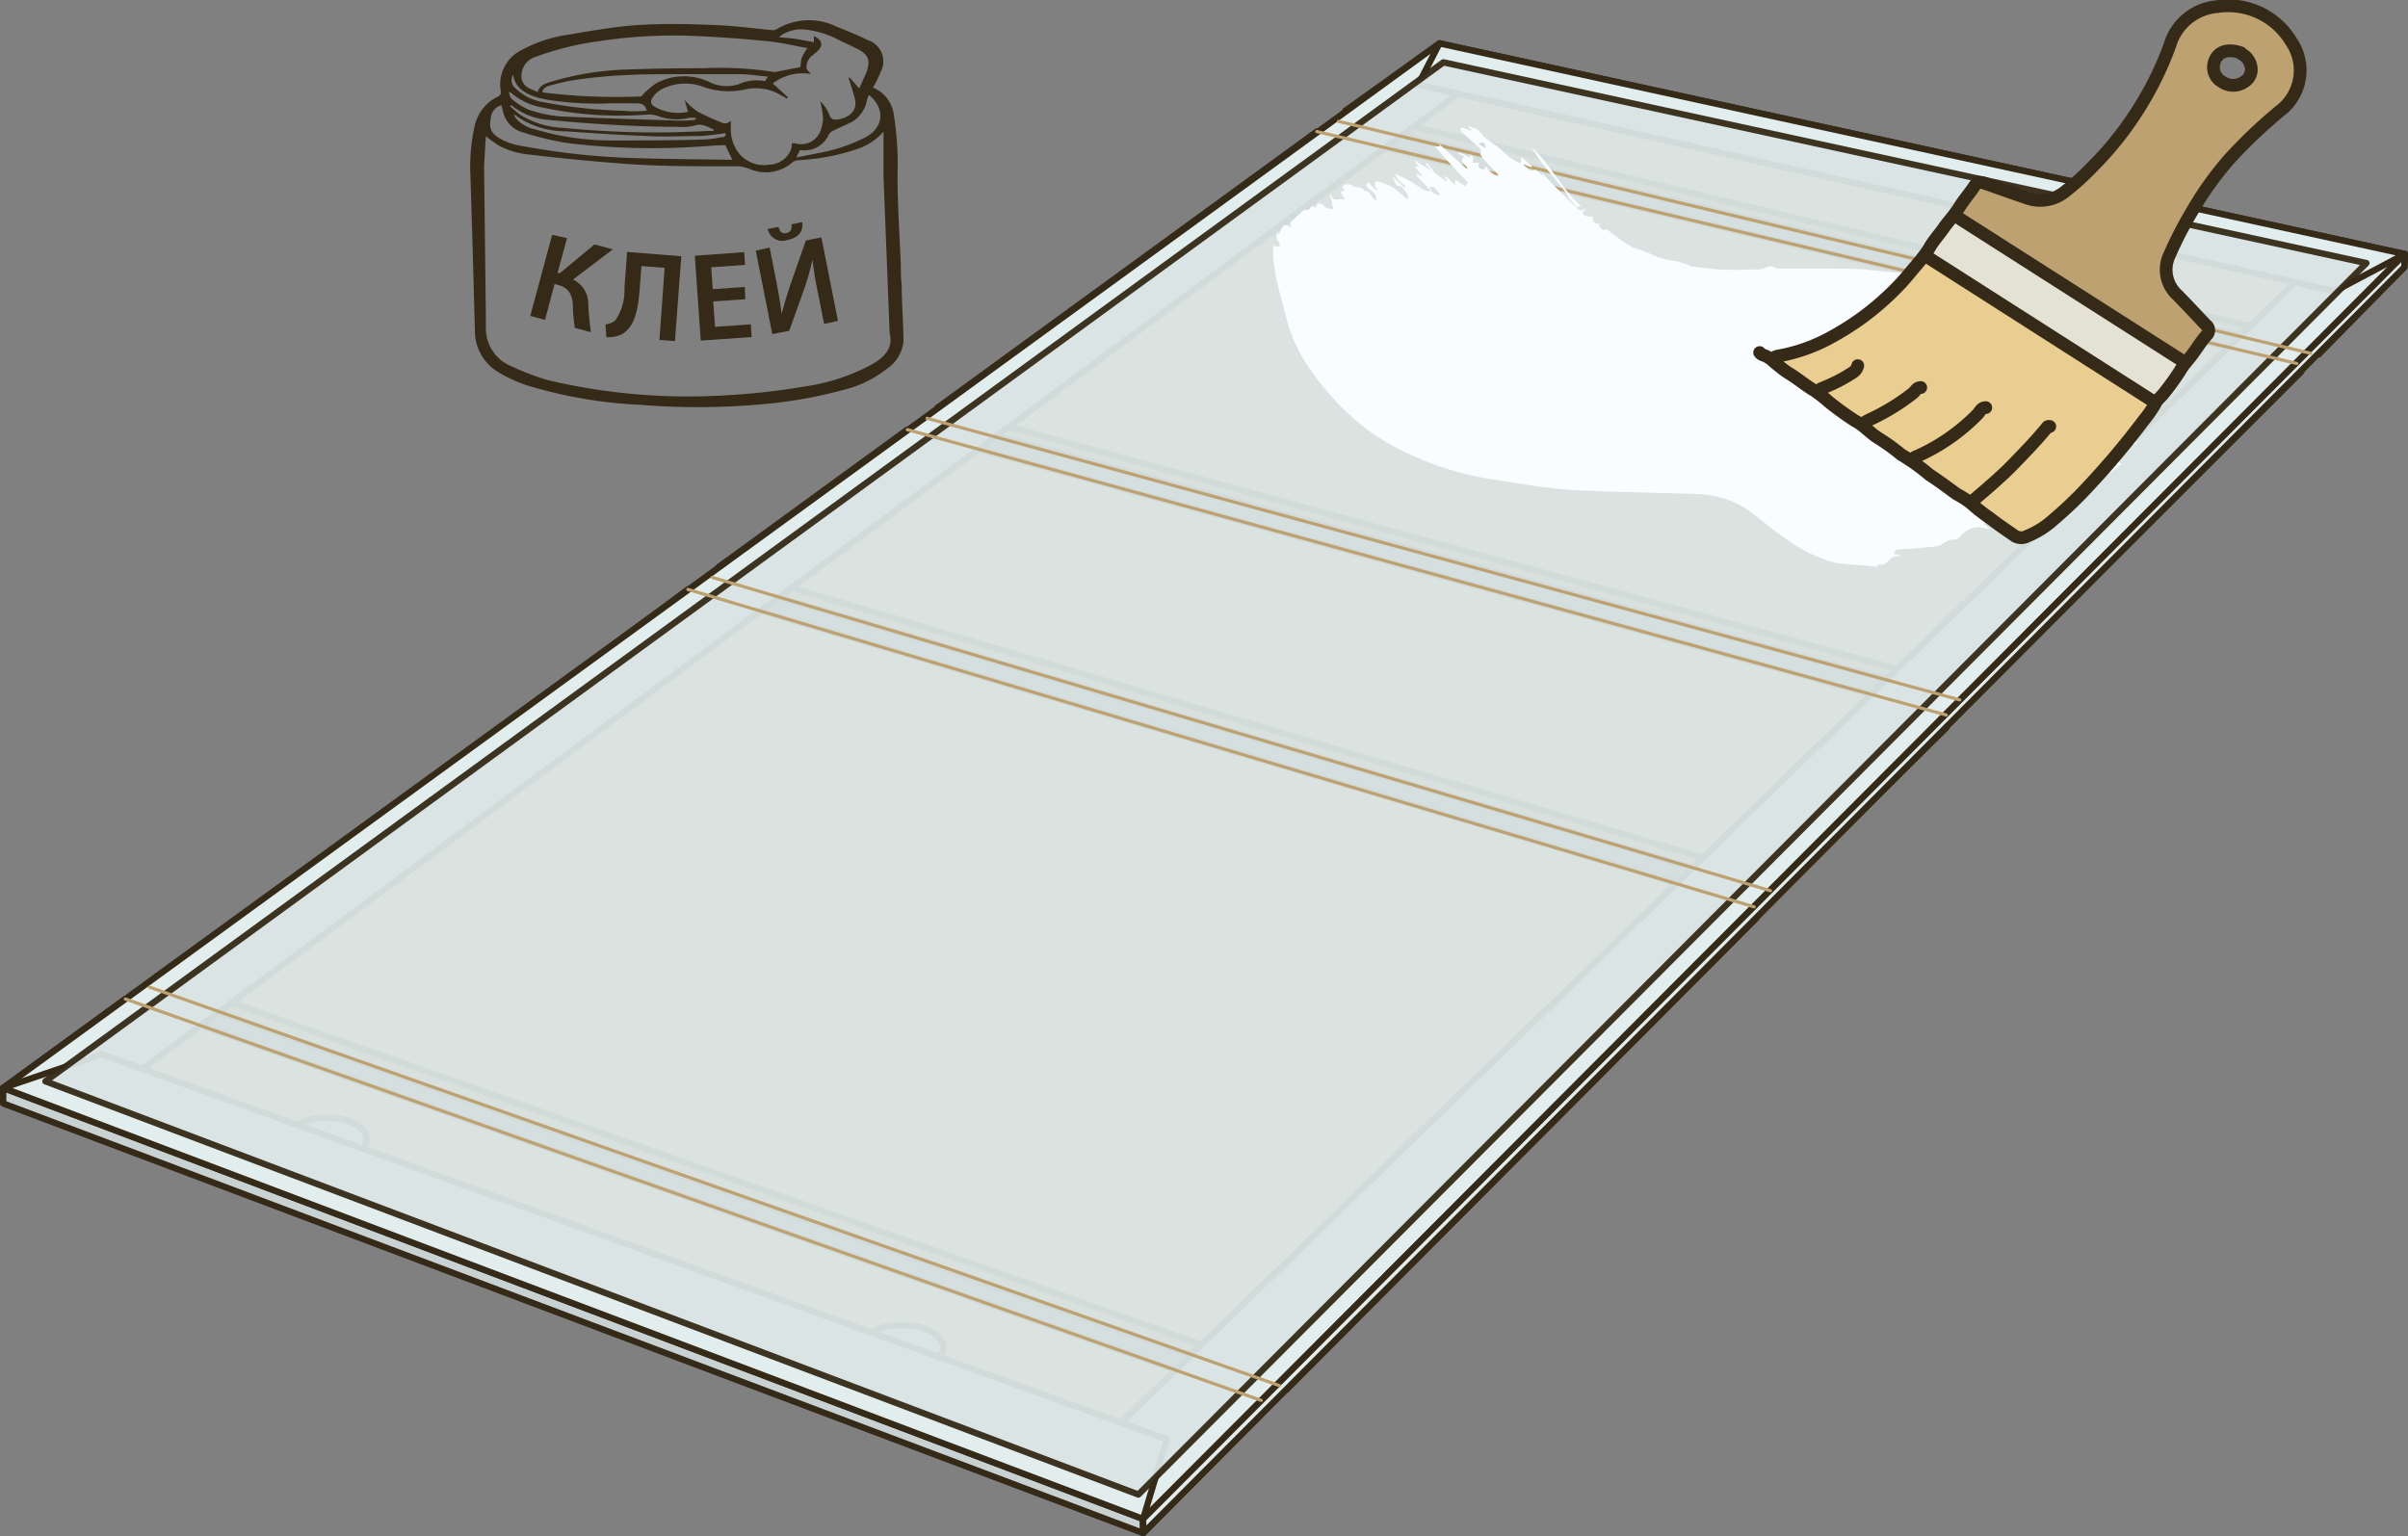 <svg xmlns="http://www.w3.org/2000/svg" viewBox="0 0 189.23 120.75"><rect x="0" y="0" width="189.23" height="120.75" fill="#808080" stroke="none"/><defs><style>.a{isolation:isolate;}.b{fill:#c9d2d2;}.b,.c,.d,.f,.g,.h,.o{stroke:#352a18;}.b,.c,.d,.f,.g,.h,.i,.o{stroke-linecap:round;stroke-linejoin:round;}.b,.c,.d,.f,.g,.h{stroke-width:0.5px;}.c{fill:#cfaf7b;}.d,.n{fill:#eacd90;}.e{fill:#f7f4e5;}.f,.i,.o{fill:none;}.g{fill:#e2eded;}.h{fill:#dae4e4;opacity:0.95;}.i{stroke:#bda171;stroke-width:0.25px;mix-blend-mode:multiply;}.j{fill:#352a18;}.k{fill:#f9fdff;}.l{fill:#bda171;}.m{fill:#e4e2d4;}</style></defs><g class="a"><polyline class="b" points="0.25 85.51 0.25 86.73 89.84 120.5 89.83 119.39"/><polyline class="c" points="99.11 110.07 99.08 111.16 89.84 120.5 89.83 119.39"/><polygon class="d" points="0.25 85.51 9.85 78.52 99.11 110.07 89.83 119.39 0.25 85.51"/><polyline class="c" points="12.32 76.74 12.26 77.86 101.11 109.2 101.12 108.06"/><polyline class="c" points="138.06 71.28 138.06 72.13 101.11 109.2 101.12 108.06"/><path class="d" d="M31.09,101.28S58.36,81.69,72.83,70.87l84,24.95L119.89,132.6Z" transform="translate(-18.77 -24.54)"/><polyline class="c" points="56.53 44.53 56.16 45.46 139.76 70.2 139.7 69.16"/><polyline class="c" points="152.95 56.2 152.95 57.2 139.76 70.2 139.7 69.16"/><polygon class="d" points="56.53 44.53 71.3 33.77 152.95 56.2 139.7 69.16 56.53 44.53"/><polyline class="c" points="73.7 32.03 73.43 32.94 154.83 55.2 154.85 54.16"/><polyline class="c" points="180.84 28.65 180.84 29.22 154.83 55.2 154.85 54.16"/><polygon class="d" points="73.7 32.03 103.48 10.34 180.84 28.65 154.85 54.16 73.7 32.03"/><path class="e" d="M44.48,112.4c1.71,0,3.1.74,3.1,1.65s-1.39,1.65-3.1,1.65-3.09-.74-3.09-1.65S42.78,112.4,44.48,112.4Z" transform="translate(-18.77 -24.54)"/><path class="f" d="M41.39,114.05c0,.91,1.39,1.65,3.09,1.65s3.1-.74,3.1-1.65-1.39-1.65-3.1-1.65S41.39,113.14,41.39,114.05Z" transform="translate(-18.77 -24.54)"/><path class="e" d="M89.67,128.69c1.79,0,3.23.79,3.23,1.76s-1.44,1.75-3.23,1.75-3.24-.78-3.24-1.75S87.88,128.69,89.67,128.69Z" transform="translate(-18.77 -24.54)"/><path class="f" d="M86.43,130.45c0,1,1.45,1.75,3.24,1.75s3.23-.78,3.23-1.75-1.44-1.76-3.23-1.76S86.43,129.48,86.43,130.45Z" transform="translate(-18.77 -24.54)"/><polyline class="c" points="105.75 8.69 105.75 9.63 182.22 27.84 182.15 26.92"/><polyline class="c" points="188.98 19.97 188.94 21 182.22 27.84 182.15 26.92"/><polygon class="d" points="105.75 8.69 113.12 3.41 188.98 19.97 182.15 26.92 105.75 8.69"/><polygon class="g" points="0.25 85.51 9.34 85.38 115.1 7 113.12 3.41 0.25 85.51"/><polygon class="g" points="89.83 119.39 85.6 114.26 182.31 20.3 188.98 19.97 89.83 119.39"/><polygon class="g" points="89.83 119.39 89.84 120.5 188.94 21 188.98 19.97 89.83 119.39"/><polygon class="g" points="0.25 85.51 8.02 82.87 91.7 113.13 89.83 119.39 0.25 85.51"/><polygon class="g" points="113.12 3.41 188.98 19.97 183.47 22.89 111.44 6.66 113.12 3.41"/><polygon class="h" points="3.57 84.99 113.43 4.9 185.96 20.68 89.46 117.47 3.57 84.99"/><line class="i" x1="9.85" y1="78.52" x2="99.11" y2="110.07"/><line class="i" x1="100.55" y1="108.91" x2="11.75" y2="77.59"/><path class="i" d="M72.83,70.87l83.79,24.95" transform="translate(-18.77 -24.54)"/><line class="i" x1="139.13" y1="70.01" x2="55.97" y2="45.38"/><line class="i" x1="71.3" y1="33.77" x2="152.95" y2="56.2"/><line class="i" x1="154" y1="55.01" x2="72.85" y2="32.88"/><line class="i" x1="103.48" y1="10.34" x2="180.49" y2="28.57"/><line class="i" x1="181.58" y1="27.77" x2="105.18" y2="9.54"/><path class="j" d="M87.38,31.43A2.66,2.66,0,0,1,89,33.49a25.19,25.19,0,0,1,.3,4.83c0,2.36.17,4.72.26,7.08,0,.51,0,1,.07,1.55,0,1.47.13,2.93.14,4.4a2.93,2.93,0,0,1-1.27,2.15A8.91,8.91,0,0,1,85,55.2a36.77,36.77,0,0,1-6.88,1.16,55.84,55.84,0,0,1-9,0,36.08,36.08,0,0,1-8.93-1.53,10.81,10.81,0,0,1-2.2-1,3.78,3.78,0,0,1-1.9-3.3q-.16-6.06-.35-12.13a14.5,14.5,0,0,1,.34-4,3.36,3.36,0,0,1,1.8-2.26.38.38,0,0,0,.24-.46,3,3,0,0,1,1.59-3.18,11,11,0,0,1,3.75-1.24c1.8-.3,3.6-.63,5.42-.75,2-.13,4-.09,6.07,0,1.51.05,3,.26,4.51.4a.58.58,0,0,0,.3-.05,4.93,4.93,0,0,1,4.74-.23c.83.33,1.66.67,2.46,1.06a1.76,1.76,0,0,1,1,2.54C87.81,30.64,87.6,31,87.38,31.43Zm1,11.56s-.19-4.73-.18-4.73V34.89a4.76,4.76,0,0,1-2,1.34,16.94,16.94,0,0,1-4.71.9.9.9,0,0,0-.47.19,3.18,3.18,0,0,1-3.24.54,4,4,0,0,0-.9-.25c-.38,0-.77,0-1.16,0-2.49,0-5,0-7.47-.17S63,37,60.47,36.7A6.38,6.38,0,0,1,58,36a12.54,12.54,0,0,1-1.05-.75l-.14,2.32.14,11.79c0,.38,0,.7,0,1a3.23,3.23,0,0,0,2.08,3,19,19,0,0,0,2.84,1.07,47.85,47.85,0,0,0,11.4,1.27A56.53,56.53,0,0,0,82,54.92a15.9,15.9,0,0,0,5.14-1.66c1.12-.59,1.86-1.37,1.54-2.56ZM76.2,34c0,.27,0,.53,0,.8a3.06,3.06,0,0,0,.63,1.78,2.56,2.56,0,0,0,2.43.9,1.88,1.88,0,0,0,1.66-1.16,2.17,2.17,0,0,0,.08-.52l.24,0a1.63,1.63,0,0,0,1.93-.8,3,3,0,0,0,.28-1.2,6.6,6.6,0,0,0-.23-1.3A2.84,2.84,0,0,1,84,33.71a.48.48,0,0,0,.34.23c.82,0,1.79-.48,1.64-1.48a4.71,4.71,0,0,0-.16-.62c-.12-.4-.25-.8-.37-1.2l.1,0,.74.85.57-1.27a1.12,1.12,0,0,0,.08-.26c.21-.75,0-1.18-.8-1.58l-1.7-.82a7.11,7.11,0,0,0-2.38-.69,2.75,2.75,0,0,0-2.08.59c.52.05,1,.09,1.39.15s.88.16,1.36.25v-.49c.67.34.76.76.27,1.2a3.79,3.79,0,0,1-.37.31,1.14,1.14,0,0,0-.48,1c0,.15.21.3.35.48a3.83,3.83,0,0,0-3,.74l1.2,1.1-.1.08L80.1,32a3.79,3.79,0,0,0-2.68-.45,6,6,0,0,1-3.52-.23,4,4,0,0,0-2.88.12,2,2,0,0,0-1,.82c-.17.29-.08.52.23.69a3.72,3.72,0,0,0,2.58.38l-.26-.94a5.36,5.36,0,0,0,1,.91,17.78,17.78,0,0,0,1.93.88A.56.56,0,0,0,76.2,34Zm6-5.68c-1-.18-2-.43-3-.53q-2.88-.29-5.76-.42a38.75,38.75,0,0,0-7.61.41,23.28,23.28,0,0,0-5,1.24,1.54,1.54,0,0,0-1.08,1.44,1,1,0,0,0,.58,1c.21.12.44.2.7.32.1-.49.54-.66,1-.8A22.83,22.83,0,0,1,68.2,30c2-.07,3.91-.1,5.87-.1a27.91,27.91,0,0,1,5.48.29.41.41,0,0,0,.19,0l1.94-.38a2.65,2.65,0,0,1,.1-.74A3.79,3.79,0,0,1,82.24,28.3Zm-6.43,7.63c-.85,0-1.68.11-2.52.14a54.57,54.57,0,0,1-10-.32,24.34,24.34,0,0,1-3.37-.82,2.16,2.16,0,0,1-1.5-1.37c-.08-.25-.14-.51-.21-.77a1.13,1.13,0,0,0-.83,1c-.16.85,0,1.28,1,1.77a5.2,5.2,0,0,0,1.42.43,58,58,0,0,0,8.63.95c2.6.08,5.2.1,7.8.14h.13Zm3.35-5.39c-.8-.07-1.52-.19-2.23-.19-1.62,0-3.24,0-4.87,0-1.47,0-2.94,0-4.41.09-1.18.06-2.35.18-3.51.34a16.67,16.67,0,0,0-2.12.47c-.27.07-.54.2-.59.53a46.46,46.46,0,0,0,7.76.32,6.76,6.76,0,0,1,1.13-1A4.59,4.59,0,0,1,74.54,31a3.05,3.05,0,0,0,2.28.16,3.37,3.37,0,0,1,2.06-.24ZM87.05,32c-.06.16-.12.27-.15.39a2.47,2.47,0,0,1-1.18,1.73c-.48.24-1,.45-1.47.69a.79.79,0,0,0-.34.28,2.08,2.08,0,0,1-2.27,1.24l-.3.59,1.91-.38a13,13,0,0,0,3.65-1.27C88.26,34.46,88.29,33,87.05,32Zm-28.11.82-.09.06a7.89,7.89,0,0,0,.76.65,6.77,6.77,0,0,0,3.3,1.05,75.5,75.5,0,0,0,9.15.35l2.79-.11v-.1c-.48-.19-.87-.52-1.52-.3a3.82,3.82,0,0,1-1.27.09c-1.6,0-3.2-.06-4.79-.14-1.76-.1-3.53-.22-5.28-.4A5.17,5.17,0,0,1,58.94,32.8ZM75.77,35a19.29,19.29,0,0,1-1.94.23c-1.43,0-2.87.09-4.3,0-2.1-.08-4.19-.22-6.29-.37a6.68,6.68,0,0,1-4.08-1.34,1,1,0,0,0,.12.28,2.68,2.68,0,0,0,1.51.9,21,21,0,0,0,6,.88c2.48,0,5,0,7.43-.08a7.18,7.18,0,0,0,1.22-.18C75.68,35.34,75.86,35.23,75.77,35Zm-6.18-1.77c-.11-.51-.47-.58-.91-.57l-1.93,0a24.6,24.6,0,0,1-5.15-.31c-1.22-.26-2.32-.7-2.51-1.93l0,0a.81.81,0,0,0,.19,1.06,4.12,4.12,0,0,0,2.36,1.12,37.79,37.79,0,0,0,6.28.65C68.45,33.33,69,33.28,69.59,33.25ZM58.88,31.79l-.12,0c.07.18.08.42.23.53a5.37,5.37,0,0,0,1.28.82,9.8,9.8,0,0,0,3.28.58c2.85.13,5.71.21,8.56.3.44,0,.89,0,1.33-.07v-.15a2.91,2.91,0,0,0-.51,0,4.12,4.12,0,0,1-2.36-.11,2.29,2.29,0,0,0-1-.14A28.77,28.77,0,0,1,61.45,33,5.14,5.14,0,0,1,58.88,31.79Z" transform="translate(-18.77 -24.54)"/><path class="j" d="M63.33,43.26,62.58,46l.2,0,2.71-2.25,1.44.39L63.8,46.51a2.13,2.13,0,0,1,1.2,2,20.68,20.68,0,0,0,.21,2.14l-1.27-.34a14,14,0,0,1-.15-1.61c0-.86-.24-1.52-1.16-1.76l-.28-.08-.75,2.82-1.16-.31L62.16,43Z" transform="translate(-18.77 -24.54)"/><path class="j" d="M72.31,44.68l-.5,6.67-1.22-.09L71,45.59l-1.82-.14-.14,1.78c-.12,1.61-.38,3-1.4,3.58a2.4,2.4,0,0,1-1.22.23l-.07-1a1.54,1.54,0,0,0,.76-.3,4.1,4.1,0,0,0,.73-2.53l.21-2.87Z" transform="translate(-18.77 -24.54)"/><path class="j" d="M77.34,48.06l-2.52.17.14,2,2.81-.2.07,1-4,.28-.47-6.67,3.88-.28.07,1-2.66.19.12,1.72,2.52-.18Z" transform="translate(-18.77 -24.54)"/><path class="j" d="M79.25,44l.46,2.32c.2,1,.37,2,.49,2.9h0c.2-.8.47-1.68.75-2.5l1.15-3.28,1.22-.24,1.3,6.56L83.53,50l-.46-2.33c-.21-1-.36-1.87-.45-2.73h0a19.81,19.81,0,0,1-.72,2.5l-1.11,3.1-1.33.26-1.3-6.56Zm.7-1.63c.09.34.24.57.62.49s.43-.34.4-.69l.84-.17c.1.76-.31,1.24-1.16,1.4a1.17,1.17,0,0,1-1.55-.86Z" transform="translate(-18.77 -24.54)"/><path class="k" d="M185.47,61l-.05.06c-.37.24-.66.67-1.17.61a.08.08,0,0,0-.06,0,.85.85,0,0,1-1,.21.42.42,0,0,0-.54.19.64.64,0,0,1-.72.32,7.14,7.14,0,0,0-.93-.07.71.71,0,0,0-.78.5c.54.46.85,1.2,1.67,1.33a2.07,2.07,0,0,1-1.4-.4l.21.36a.89.89,0,0,1-.33.06,12.15,12.15,0,0,1-1.61-.37,2.58,2.58,0,0,0-1.53-.06.43.43,0,0,0-.22.12,3.76,3.76,0,0,1-1.21,1,7.11,7.11,0,0,0-.83.51,2.28,2.28,0,0,0-.33.36L175,66l.13.11a.11.11,0,0,1-.12,0l-.23-.06a1.77,1.77,0,0,0-1.59.3c-.31.22-.51.67-1,.6-.21,0-.47.19-.71.3a1.93,1.93,0,0,1-.56.24c-1,.1-2,.19-2.92.23-.34,0-.34.17-.4.37l.65.15c-.32.06-.6-.08-.92.23s-.47.52-.87.43c-.05,0-.15.12-.21.19l-.8-.08-1.1-.1a10.05,10.05,0,0,1-1.45-.16,11.82,11.82,0,0,1-3.58-1.71c-.9-.59-1.72-1.3-2.58-1.95a10,10,0,0,0-1.21-.84,8,8,0,0,0-3.33-.87c-1.2-.07-2.41-.07-3.62-.11s-2.44-.06-3.66-.11-2.47-.07-3.68-.2c-1.55-.16-3.08-.4-4.6-.65a29.85,29.85,0,0,1-3-.59,22.69,22.69,0,0,1-3.93-1.4,20.19,20.19,0,0,1-3.39-1.93,20.89,20.89,0,0,1-4.54-4.75,12,12,0,0,1-1.87-3.89c-.29-1.13-.6-2.25-.86-3.39a15.2,15.2,0,0,1-.23-1.78c0-.23,0-.46,0-.74.16.05.22.1.28.09s.2,0,.23-.09,0-.24,0-.26c-.37-.15-.16-.52-.24-.78l.19.15c.35-.82.37-.83.92-.54V42l1.06-1a.35.35,0,0,0,.54-.26l.37.13c.1-.33.23-.41.5-.27.11,0,.17.19.28.23s.38.2.51.14,0-.27,0-.41-.12-.43-.19-.64l.08-.11c.21.7.72.25,1.07.43l0-.1-.31-.49.31-.18-.17-.26a.59.59,0,0,1,.81-.06c.28.19.76,0,.92.38.34,0,.43.23.58.44s.2.21.31.32l.08-.08c0-.54-.58-.72-.84-1.11l.14-.25.68.65.08-.06a1.51,1.51,0,0,1-.18-.26.42.42,0,0,1,0-.29.26.26,0,0,1,.23-.08,5.9,5.9,0,0,1,1.19.47,9.2,9.2,0,0,1,1.07.91l.13-.09a.9.9,0,0,0-.14-.39c-.2-.24-.31-.61-.73-.57,0,0-.07,0-.09-.09-.12-.22-.22-.43-.33-.65l.05,0,.94.9.09-.09c-.27-.32-.71-.5-.81-1a12.34,12.34,0,0,1,1.26.63c.34.2.65.44,1,.64a1.43,1.43,0,0,0,.43.09l.05-.09-1.11-1.14.08-.11.45.18-.61-.75.06-.06.27.09-.42-.58a2,2,0,0,1,.38.24l1.25.78.09.08.61.44.18.17.06-.08-.15-.28.08-.08.73.71v-.46l.78.56.22-.31c-.46-.48-.89-.93-1.31-1.39s-.83-.92-1.29-1.44h.42l-.13-.24,0,0,2.21,2,.07-.07-.46-.55.18-.37c-.46-.2-.46-.2-.41-.32l.93.44-.07-.27.3.23-.07.44.53,0c-.17.33,0,.49.4.49l.14-.23c.25.39.51.73,1,.75a2.65,2.65,0,0,0-.21-.26c-.29-.31-.61-.59-.87-.92s-.46-.42-.33-.8c0-.05,0-.13-.09-.17l-1.45-1.31c-.05,0-.05-.15-.08-.23s.17-.08.24-.06.4.15.61.23l0-.08-.28-.31c.34.11.77.18.94.43.48.69,1.27,1,1.84,1.57a3.85,3.85,0,0,0,.57.5,6.58,6.58,0,0,0,.74.4l.11,0V37l.1-.08.74.69-.05.08-.58-.24,0,.1c.31.08.41.61.89.33,0,0,.16.08.23.14s.21.18.32.27l.06-.06-.43-.53a41.08,41.08,0,0,0,3.34,3.38l.41-.07v.09l-.22.11c.13.47.59.27.86.44-.08.38.15.47.55.51l-.14.16.45.36,0-.11c.08,0,.16,0,.22,0A16.35,16.35,0,0,0,147.09,44a9.07,9.07,0,0,1,1.48.54A6.21,6.21,0,0,0,150,45a5,5,0,0,1,1.7.5s.09,0,.14,0c.65.07,1.3.18,1.95.21.9.05,1.79.06,2.69,0a2,2,0,0,0,1.22-.21.44.44,0,0,1,.34,0c.15,0,.28.15.43.15.59,0,1.18,0,1.77,0,.79,0,1.57,0,2.36,0s1.53,0,2.3.05,1.7.16,2.55.23c.64.06,1.31.05,1.94.16,1.15.21,2.28.49,3.42.75.89.2,1.79.37,2.65.64a12.55,12.55,0,0,1,2.24.92,16.21,16.21,0,0,1,1.81,1.3,8.3,8.3,0,0,1,1.6,1.48c.06.07.08.19.15.26.4.46.79.93,1.21,1.36s1.09,1.06,1.63,1.59c.19.19.4.37.58.57a7,7,0,0,0,.84,1c.3.23.42.67.87.72,0,0,.07.06.08.1.15.4.29.79.42,1.16,0,0-.2,0-.2.06a.72.72,0,0,0,0,.27,1.65,1.65,0,0,1-.52-.08c-.32-.19-.42,0-.51.27l1,.9a9.24,9.24,0,0,0-1,.52C184.91,60.28,184.87,60.51,185.47,61ZM170.55,47.24a.87.87,0,0,0,.73.68c.39,0,.84,0,1.14.37.08.11.38.07.58.06s.39-.1.58-.1a7.89,7.89,0,0,1,.86.09A6.3,6.3,0,0,0,170.55,47.24Zm6.87,1.94-.06.15c1.25.9,2.22,2.15,3.6,2.89a2.35,2.35,0,0,0-.56-.53c-.2-.15-.41-.27-.6-.42s-.37-.32-.55-.48l.06-.06.39.24.06-.09-.1-.17a6.72,6.72,0,0,0-1.87-1.53C177.71,49.12,177.54,49.17,177.42,49.18ZM131.61,39.4a1.63,1.63,0,0,0-.22-.17,1.18,1.18,0,0,0-.28,0,1.48,1.48,0,0,0,.12.29,1,1,0,0,0,.25.24,2,2,0,0,0,.36.16l.09-.09a1.89,1.89,0,0,0-.2-.27Zm38.32,7.17v-.1l-1.1-.16A.89.89,0,0,0,169.93,46.57ZM135.46,36.19l.07-.09c-.1-.37-.23-.45-.58-.27Z" transform="translate(-18.77 -24.54)"/><path class="k" d="M131.34,38.16a2.49,2.49,0,0,0-.56-.72l.1-.1c.19.22.38.43.55.66,0,0,0,.16,0,.24Z" transform="translate(-18.77 -24.54)"/><path class="k" d="M139.12,36.08c1.49,1.38,2.33,3.28,3.92,4.67-.2,0-.33.1-.36.06A8.42,8.42,0,0,1,142,40s0-.13-.06-.18l-1.56-1.92a7.85,7.85,0,0,1-.56-.73C139.57,36.85,139.36,36.47,139.12,36.08Z" transform="translate(-18.77 -24.54)"/><path class="l" d="M198.84,27.83a4,4,0,0,1-.66,5.28A38.63,38.63,0,0,0,194,37a25.48,25.48,0,0,0-3,4.17,29.51,29.51,0,0,0-1.64,3.34,2.68,2.68,0,0,0,.6,3.19c.76.77,1.49,1.56,2.23,2.34a.52.52,0,0,1,.07.81c-.38.45-.7.94-1.05,1.41-.2.29-.43.55-.65.82l-.12-.08L173,41.85a5.6,5.6,0,0,1-.49-.36l-.18,0c.15-.2.3-.41.44-.62.36-.6.84-1.13,1.22-1.71.21-.33.48-.32.81-.2,1.06.37,2.11.76,3.18,1.11a3.08,3.08,0,0,0,3-.37,19.9,19.9,0,0,0,2.35-2.12A25.47,25.47,0,0,0,186.89,33a25.66,25.66,0,0,0,2.43-4.93,4.23,4.23,0,0,1,3.72-3A5.76,5.76,0,0,1,198.84,27.83ZM195.11,31a1.13,1.13,0,0,0,.55-1.23,1.41,1.41,0,0,0-.76-1l0,0c-1.17-.41-2,0-2.14,1a1.31,1.31,0,0,0,.7,1.3A1.51,1.51,0,0,0,195.11,31Z" transform="translate(-18.77 -24.54)"/><path class="m" d="M171.51,42.46c.24-.35.52-.67.78-1l.18,0a5.6,5.6,0,0,0,.49.36L190.43,53l.12.08a5.27,5.27,0,0,0-.41.6,19.57,19.57,0,0,1-1.2,1.67c-.22.3-.55.56-.73.85l-.1,0-18-11.5-.13-.09a6,6,0,0,0,.36-.52C170.69,43.51,171.14,43,171.51,42.46Z" transform="translate(-18.77 -24.54)"/><path class="n" d="M170.4,61.89a16.64,16.64,0,0,0-2.16-1.55.16.16,0,0,1-.08-.05,16.58,16.58,0,0,0-1.81-1.3c-.64-.4-1.1-1-1.8-1.34a24.57,24.57,0,0,1-2-1.44,13.06,13.06,0,0,0-1.15-.91c-.79-.42-1.41-1-2.17-1.46a13.67,13.67,0,0,1-1.25-1l.05-.06a.89.89,0,0,1,.48-.25A13.34,13.34,0,0,0,162.75,51a21.24,21.24,0,0,0,4.51-3.29,18.18,18.18,0,0,0,1.64-1.76c.36-.44.76-.87,1.1-1.34l.13.09,18,11.5.1,0,0,.05a10.8,10.8,0,0,1-.91,1.3A63.17,63.17,0,0,1,183,62.63a30.43,30.43,0,0,1-2.89,2.78A7,7,0,0,1,178,66.76a1,1,0,0,1-.92,0c-.65-.48-1.33-.93-2-1.43a14.15,14.15,0,0,1-1.5-1.18,8.18,8.18,0,0,0-1.11-.71C171.82,62.89,171.13,62.36,170.4,61.89Z" transform="translate(-18.77 -24.54)"/><path class="o" d="M157.05,52.25c.11.17.32.2.49.28a2.75,2.75,0,0,1,.44.28,13.67,13.67,0,0,0,1.25,1c.76.44,1.38,1,2.17,1.46a13.06,13.06,0,0,1,1.15.91,24.57,24.57,0,0,0,2,1.44c.7.36,1.16.94,1.8,1.34a16.58,16.58,0,0,1,1.81,1.3.16.16,0,0,0,.08.05,16.64,16.64,0,0,1,2.16,1.55c.73.47,1.42,1,2.13,1.51a8.18,8.18,0,0,1,1.11.71,14.15,14.15,0,0,0,1.5,1.18c.63.5,1.31.95,2,1.43a1,1,0,0,0,.92,0,7,7,0,0,0,2.13-1.35A30.43,30.43,0,0,0,183,62.63a63.17,63.17,0,0,0,4.23-5.05,10.8,10.8,0,0,0,.91-1.3l0-.05c.18-.29.51-.55.73-.85a19.57,19.57,0,0,0,1.2-1.67,5.27,5.27,0,0,1,.41-.6c.22-.27.45-.53.65-.82.35-.47.67-1,1.05-1.41a.52.52,0,0,0-.07-.81c-.74-.78-1.47-1.57-2.23-2.34a2.68,2.68,0,0,1-.6-3.19A29.51,29.51,0,0,1,191,41.2,25.48,25.48,0,0,1,194,37a38.63,38.63,0,0,1,4.16-3.92,4,4,0,0,0,.66-5.28,5.76,5.76,0,0,0-5.8-2.74,4.23,4.23,0,0,0-3.72,3A25.66,25.66,0,0,1,186.89,33a25.47,25.47,0,0,1-3.61,4.57,19.9,19.9,0,0,1-2.35,2.12,3.08,3.08,0,0,1-3,.37c-1.07-.35-2.12-.74-3.18-1.11-.33-.12-.6-.13-.81.2-.38.58-.86,1.11-1.22,1.71-.14.21-.29.42-.44.62s-.54.65-.78,1c-.37.54-.82,1-1.15,1.61a6,6,0,0,1-.36.52c-.34.47-.74.9-1.1,1.34a18.18,18.18,0,0,1-1.64,1.76A21.24,21.24,0,0,1,162.75,51a13.34,13.34,0,0,1-4.24,1.52.89.89,0,0,0-.48.25" transform="translate(-18.77 -24.54)"/><path class="o" d="M172.47,41.49a5.6,5.6,0,0,0,.49.36L190.43,53" transform="translate(-18.77 -24.54)"/><path class="o" d="M170.13,44.68l18,11.5" transform="translate(-18.77 -24.54)"/><path class="o" d="M179.85,58.06c-.19-.05-.23.09-.31.19-.83,1-1.71,1.9-2.6,2.82s-2.16,2-3.28,2.95" transform="translate(-18.77 -24.54)"/><path class="o" d="M174.82,56.58c-.37,0-.46.34-.65.52a15.46,15.46,0,0,1-4.74,3.3.72.72,0,0,0-.4.3" transform="translate(-18.77 -24.54)"/><path class="o" d="M169.71,55c-.32,0-.42.29-.62.45a17.2,17.2,0,0,1-3.24,2,5.08,5.08,0,0,0-.69.38" transform="translate(-18.77 -24.54)"/><path class="o" d="M164.76,53.28a.87.87,0,0,1-.38.53A12.34,12.34,0,0,1,162.09,55a3.46,3.46,0,0,0-.57.31" transform="translate(-18.77 -24.54)"/><path class="o" d="M194.86,28.69c-1.17-.41-2,0-2.14,1a1.31,1.31,0,0,0,.7,1.3,1.51,1.51,0,0,0,1.69,0,1.13,1.13,0,0,0,.55-1.23,1.41,1.41,0,0,0-.76-1" transform="translate(-18.77 -24.54)"/></g></svg>